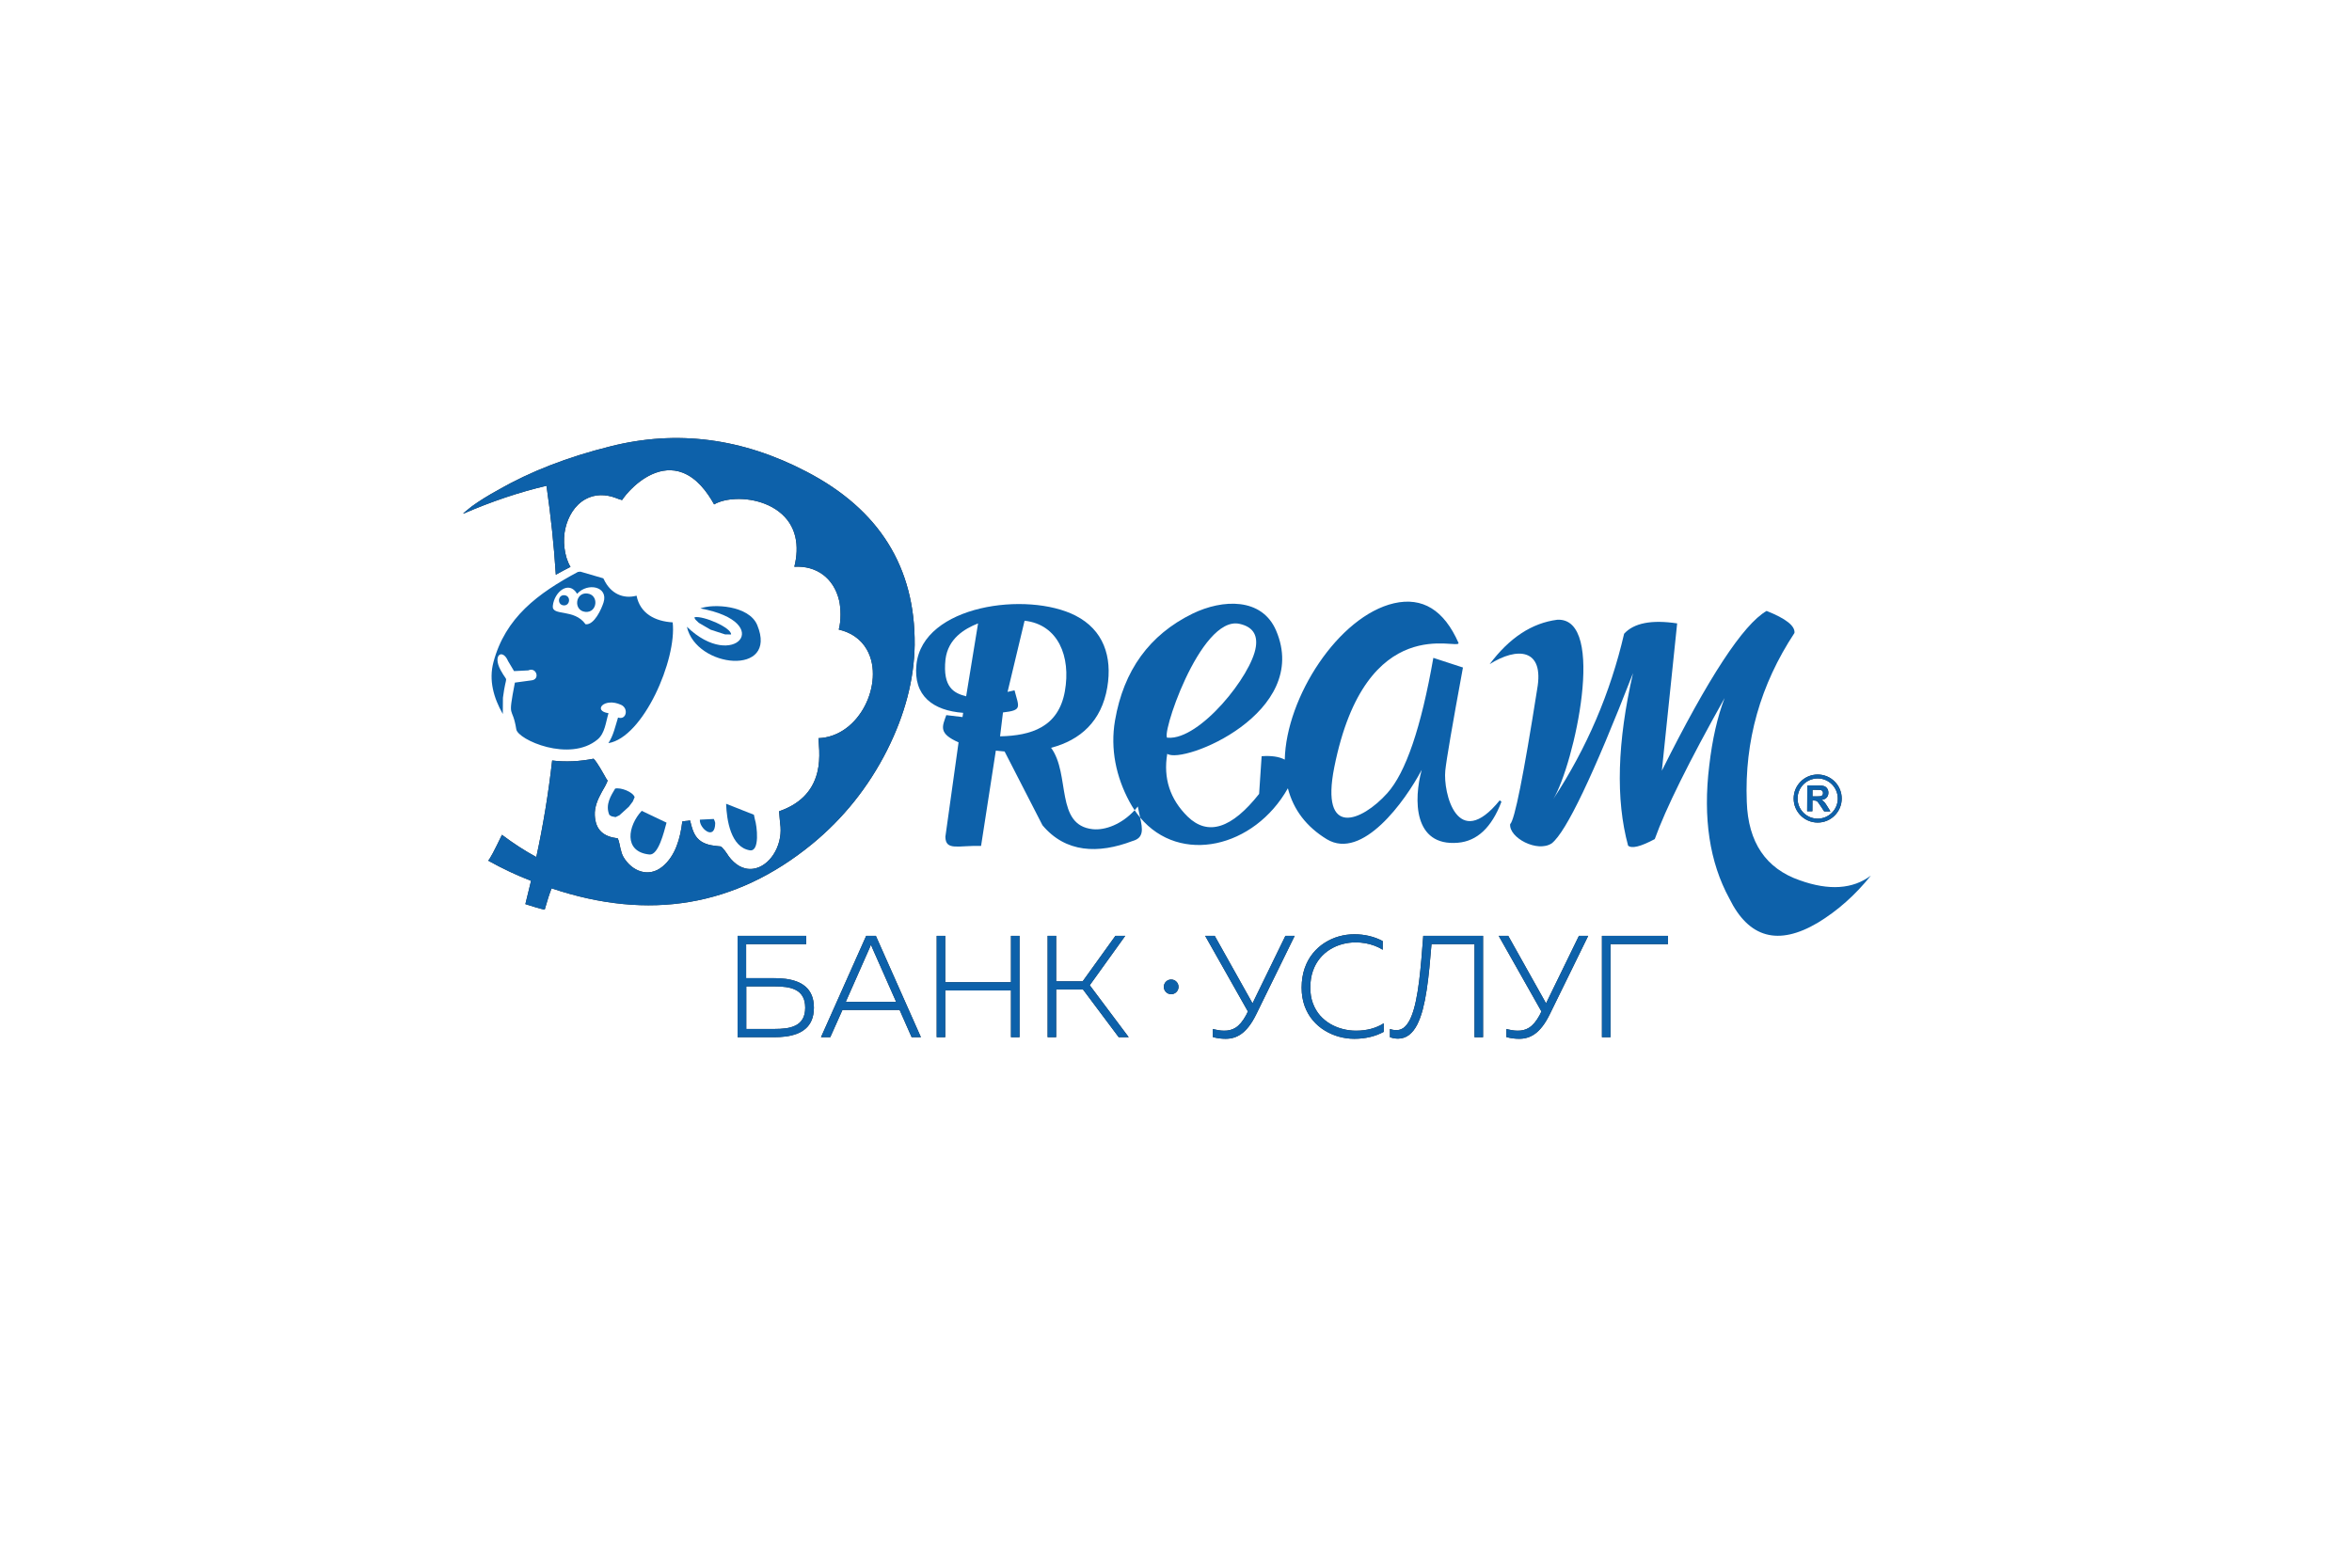 <?xml version="1.0" encoding="UTF-8"?> <!-- Creator: CorelDRAW 2019 (64-Bit) --> <svg xmlns="http://www.w3.org/2000/svg" xmlns:xlink="http://www.w3.org/1999/xlink" xml:space="preserve" width="210mm" height="140mm" style="shape-rendering:geometricPrecision; text-rendering:geometricPrecision; image-rendering:optimizeQuality; fill-rule:evenodd; clip-rule:evenodd" viewBox="0 0 2100000 1400000"> <defs> <style type="text/css"> <![CDATA[ .fil1 {fill:#2B2A29} .fil2 {fill:#0D61AA} .fil0 {fill:#2B2A29;fill-rule:nonzero} ]]> </style> </defs> <g id="Слой_x0020_1">  <g id="_2164653713968"> <path class="fil0" d="M413745 458726c-551,-16 1879,-2135 7288,-6356 6871,-4997 14844,-9963 23916,-14894 28492,-16400 61872,-29359 100146,-38882 59268,-14916 117585,-7380 174954,22599 64984,33775 97191,85326 96621,154654 -453,30957 -8685,62364 -24696,94219 -16676,32931 -39049,60891 -67120,83882 -67900,55490 -145347,68614 -232345,39377 -1857,4601 -3887,10845 -6086,18727 739,845 -5036,-703 -17332,-4640l5063 -20815c-12487,-4765 -25257,-10773 -38313,-18024 1518,-1322 5630,-9009 12336,-23058 10247,7713 20468,14328 30667,19846 6175,-28521 10891,-57254 14152,-86194 12195,1527 25042,766 36979,-1611 1597,1339 4914,6719 5784,8151 1374,2268 2688,4570 3995,6876 529,939 1724,3290 2442,4016l103 105 107 85c321,1455 -4357,9136 -5118,10512 -3527,6368 -6591,13365 -6224,20807 657,13332 7956,19085 20511,20584 1049,1950 2012,7330 2374,8901 614,2672 1399,5583 2821,7946 7589,12624 22360,18460 34683,8394 11750,-9598 16060,-25771 17744,-40339 1546,-355 3247,-401 4764,-572 442,-50 1525,-280 2136,-329 98,247 183,577 220,738 1223,5062 2660,10722 6099,14776 4279,5046 10793,6627 17106,7283l3892 404c1807,573 6057,6940 7084,8612l55 92 64 85c5195,7015 12623,12363 21743,11174 7688,-1002 14056,-6396 18186,-12698 4732,-7227 6975,-16128 6361,-24734l-10 -139 -27 -134c-148,-825 -211,-1808 -294,-2646 -164,-1662 -316,-3325 -462,-4987 -145,-1665 -287,-3328 -416,-4995 -25,-325 -56,-671 -85,-1020 17079,-5884 29751,-16779 34170,-34932 1551,-6368 1915,-12905 1682,-19435 -92,-2603 -284,-5193 -491,-7792 -83,-1025 -175,-2070 -245,-3113 18389,-704 33226,-12930 41529,-28997 7737,-14977 10356,-34921 1734,-50107 -5519,-9722 -14524,-15437 -25094,-17900 2153,-7612 1903,-19304 285,-26097 -4735,-19849 -20201,-31196 -39946,-29996 4576,-18449 2224,-37025 -13965,-49370 -3741,-2852 -7920,-5110 -12295,-6826 -8164,-3202 -17354,-4656 -26110,-4296 -6234,256 -13679,1540 -19266,4798 -6381,-11498 -15546,-23575 -28197,-28374 -9284,-3523 -18740,-2451 -27626,1645 -7356,3392 -14123,8743 -19683,14603 -1959,2061 -3867,4276 -5526,6585 -346,479 -780,1058 -1166,1685 -1927,-461 -3935,-1284 -5676,-1934 -9005,-3366 -18526,-3573 -27076,1185 -9592,5335 -15404,15484 -17840,25916 -2473,10590 -1210,24903 4552,34497 -4447,2231 -8800,4546 -13088,6996 -1706,-26829 -4424,-51892 -8329,-79418 -24058,5593 -48793,13891 -74201,24899z"></path> <path class="fil0" d="M666184 873513l0 -30384 53657 0 0 -7370 -61285 0 0 90506 32453 0c3577,22 7068,-194 10515,-625 3448,-452 6681,-1228 9697,-2327 3018,-1099 5689,-2651 8017,-4655 2305,-1982 4137,-4504 5452,-7585 1314,-3081 1982,-6809 2004,-11184 -22,-4374 -690,-8102 -2004,-11184 -1315,-3081 -3147,-5603 -5452,-7585 -2328,-2004 -4999,-3556 -8017,-4654 -3016,-1099 -6249,-1875 -9697,-2328 -3447,-431 -6938,-646 -10515,-625l-24825 0zm130 45383l0 -38013 25083 0c3555,-43 6981,172 10257,604 3275,430 6206,1292 8792,2585 2607,1293 4654,3211 6163,5754 1530,2543 2284,5882 2327,10063 -22,4159 -797,7521 -2306,10064 -1508,2542 -3534,4439 -6119,5732 -2586,1292 -5539,2176 -8814,2607 -3275,431 -6702,625 -10300,604l-25083 0zm74990 7369l10861 -24307 51071 0 10731 24307 8275 0 -40210 -90506 -8663 0 -40340 90506 8275 0zm35168 -79774c194,-518 388,-1013 582,-1465 194,-475 388,-927 582,-1380 193,453 388,905 582,1380 193,452 388,947 581,1465l21334 48226 -44994 0 21333 -48226zm126191 -10732l0 41374 -58700 0 0 -41374 -7628 0 0 90506 7628 0 0 -41762 58700 0 0 41762 7628 0 0 -90506 -7628 0zm40339 90506l0 -42667 23920 0 31935 42667 8921 0 -34779 -46416 31676 -44090 -8792 0 -29220 40599 -23661 0 0 -40599 -7628 0 0 90506 7628 0zm178684 -20558l34263 -69948 -8275 0 -29350 60251 -33745 -60251 -8534 0 38142 67492 -1552 3232c-1551,2823 -3102,5150 -4654,6982 -1552,1832 -3146,3254 -4741,4267 -1616,1013 -3297,1723 -4999,2133 -1724,409 -3513,604 -5387,582 -1767,-22 -3513,-173 -5215,-496 -1724,-301 -3297,-646 -4741,-1055l0 7240c1832,517 3706,905 5624,1163 1918,259 3793,388 5625,388 2434,22 4826,-280 7175,-948 2371,-646 4698,-1788 6982,-3405 2306,-1616 4569,-3857 6788,-6723 2241,-2866 4439,-6508 6594,-10904zm40469 -23790c0,6077 905,11550 2672,16421 1767,4891 4224,9158 7327,12821 3103,3663 6659,6723 10688,9159 4008,2456 8275,4288 12779,5516 4503,1228 9029,1853 13597,1853 4935,0 9611,-539 14050,-1594 4417,-1056 8490,-2608 12196,-4612l0 -7628c-3318,2133 -7067,3771 -11226,4892 -4181,1120 -8663,1702 -13468,1702 -3987,0 -7931,-496 -11852,-1509 -3922,-991 -7629,-2499 -11120,-4525 -3469,-2025 -6572,-4590 -9266,-7650 -2672,-3081 -4784,-6680 -6314,-10817 -1530,-4138 -2305,-8814 -2305,-14029 21,-5495 797,-10429 2305,-14761 1509,-4352 3599,-8124 6250,-11335 2650,-3210 5688,-5861 9115,-7973 3448,-2111 7111,-3684 10990,-4719 3878,-1034 7822,-1551 11809,-1551 2952,0 5840,258 8705,754 2866,517 5603,1250 8232,2241 2607,970 5021,2177 7240,3599l0 -7758c-3706,-2004 -7735,-3512 -12045,-4547 -4310,-1013 -8749,-1530 -13296,-1530 -4655,0 -9266,647 -13792,1918 -4525,1271 -8770,3189 -12778,5754 -3986,2542 -7521,5710 -10602,9525 -3060,3814 -5473,8252 -7219,13317 -1745,5064 -2629,10752 -2672,17066zm108607 -46158c-517,7090 -1077,14093 -1681,20967 -582,6875 -1271,13447 -2047,19696 -776,6271 -1724,12046 -2823,17326 -1099,5279 -2435,9869 -3987,13791 -1573,3900 -3426,6939 -5581,9094 -2154,2176 -4676,3275 -7542,3297 -1207,0 -2284,-65 -3232,-237 -948,-151 -1896,-410 -2845,-797l0 7369c1293,453 2543,776 3772,992 1206,193 2370,301 3469,301 3749,-43 7025,-1164 9826,-3319 2780,-2154 5172,-5171 7176,-9050 1982,-3900 3685,-8490 5064,-13748 1379,-5258 2543,-11034 3469,-17326 949,-6270 1768,-12864 2435,-19782 668,-6939 1315,-14006 1897,-21204l38400 0 0 83136 7628 0 0 -90506 -53398 0zm113003 69948l34263 -69948 -8275 0 -29350 60251 -33745 -60251 -8534 0 38142 67492 -1552 3232c-1551,2823 -3103,5150 -4654,6982 -1552,1832 -3146,3254 -4741,4267 -1616,1013 -3297,1723 -4999,2133 -1724,409 -3513,604 -5387,582 -1768,-22 -3513,-173 -5215,-496 -1724,-301 -3297,-646 -4741,-1055l0 7240c1832,517 3706,905 5624,1163 1918,259 3793,388 5624,388 2435,22 4827,-280 7176,-948 2371,-646 4698,-1788 6982,-3405 2306,-1616 4569,-3857 6788,-6723 2241,-2866 4439,-6508 6594,-10904zm54174 20558l0 -83136 51330 0 0 -7370 -58958 0 0 90506 7628 0z"></path> <path class="fil1" d="M1045687 874732c3627,0 6568,2941 6568,6567 0,3627 -2941,6567 -6568,6567 -3626,0 -6567,-2940 -6567,-6567 0,-3626 2941,-6567 6567,-6567z"></path> <path class="fil1" d="M1622938 691676c11843,0 21448,9605 21448,21451 0,11846 -9605,21450 -21448,21450 -11849,0 -21453,-9604 -21453,-21450 0,-11846 9604,-21451 21453,-21451zm-3 3497c9916,0 17954,8035 17954,17954 0,9918 -8038,17954 -17954,17954 -9915,0 -17954,-8036 -17954,-17954 0,-9919 8039,-17954 17954,-17954z"></path> <path class="fil0" d="M1613535 724466l137 -23067 9805 56c2467,13 4253,233 5368,654 1115,421 2006,1161 2673,2223 663,1067 990,2279 982,3641 -11,1732 -529,3161 -1550,4282 -1022,1118 -2550,1821 -4580,2102 1006,596 1837,1244 2486,1952 651,708 1525,1960 2627,3759l2792 4518 -5567 -34 -3338 -5039c-1188,-1801 -1995,-2936 -2435,-3405 -437,-469 -903,-791 -1396,-968 -494,-177 -1271,-265 -2347,-273l-938 -6 -59 9632 -4660 -27zm4740 -13289l3443 22c2234,13 3631,-70 4191,-255 552,-188 992,-509 1309,-973 316,-459 479,-1033 482,-1724 6,-778 -201,-1403 -611,-1883 -410,-482 -995,-785 -1748,-917 -378,-51 -1510,-88 -3403,-96l-3630 -24 -33 5850z"></path> <path class="fil2" d="M600599 555863l0 0zm-57402 107804c31173,-5184 61247,-74687 57402,-107880 -15523,-913 -29074,-7755 -32239,-23819 -11956,3200 -23249,-1839 -29236,-14679l-489 -832 -20404 -5952 -2251 250c-35625,19060 -64791,40663 -75409,80587 -4306,16192 198,31935 8361,46295l116 -14499c3020,-23447 5242,-11328 -2031,-24622 -7563,-13830 1821,-19520 6627,-8134l5324 8936 12689 -622c7319,-3363 10967,8215 2711,8919l-14644 1990c-6737,34821 -2379,19153 1257,41739 1501,9315 47551,29760 72482,9100 6738,-5580 7354,-15407 9839,-23517 -14354,-2066 -3899,-14406 11281,-7453 6906,3165 4689,13882 -2758,11316 -2473,7860 -4067,15930 -8628,22877zm-4311 -125701c-1804,5749 -8250,20346 -16064,19526 -10095,-14319 -30225,-6947 -29242,-16372 1344,-12853 14516,-23040 21701,-10828 9484,-10432 28050,-6505 23605,7674z"></path> <path class="fil2" d="M772257 630236c-8303,16064 -23139,28294 -41530,28998 70,1041 163,2088 244,3112 210,2595 402,5190 495,7791 232,6528 -134,13067 -1682,19432 -4421,18159 -17093,29050 -34170,34932 30,355 59,698 82,1024 134,1664 273,3328 419,4992 145,1664 296,3328 459,4986 88,838 146,1821 297,2648l23 133 12 140c617,8605 -1629,17507 -6359,24733 -4131,6307 -10496,11700 -18188,12701 -9117,1187 -16546,-4160 -21742,-11177l-64 -81 -58 -93c-1024,-1676 -5271,-8041 -7081,-8611l-3892 -407c-6313,-652 -12829,-2234 -17105,-7285 -3439,-4049 -4876,-9710 -6098,-14772 -41,-163 -122,-494 -221,-739 -611,47 -1693,280 -2135,332 -1519,169 -3218,215 -4765,570 -1688,14569 -5993,30737 -17746,40337 -12322,10065 -27095,4230 -34681,-8395 -1426,-2363 -2205,-5272 -2822,-7942 -361,-1571 -1327,-6953 -2374,-8902 -12556,-1501 -19857,-7255 -20509,-20584 -366,-7442 2694,-14441 6220,-20806 762,-1379 5440,-9059 5120,-10513l-105 -88 -105 -104c-715,-722 -1914,-3078 -2443,-4015 -1304,-2304 -2619,-4608 -3992,-6877 -872,-1431 -4189,-6813 -5783,-8151 -11939,2379 -24785,3136 -36980,1611 -3264,28940 -7977,57676 -14155,86196 -10200,-5521 -20416,-12137 -30668,-19846 -6702,14045 -10816,21737 -12334,23058 13056,7249 25826,13259 38312,18024l-5062 20812c12294,3939 18071,5486 17333,4643 2199,-7884 4229,-14127 6085,-18729 86999,29236 164444,16116 232347,-39377 28067,-22988 50444,-50949 67118,-83880 16012,-31854 24244,-63261 24698,-94219 570,-69329 -31639,-120877 -96621,-154657 -57373,-29975 -115688,-37510 -174957,-22598 -38272,9524 -71651,22481 -100148,38883 -9070,4933 -17041,9896 -23912,14894 -5411,4224 -7843,6342 -7290,6359 25407,-11014 50146,-19310 74204,-24901 3904,27525 6621,52590 8326,79417 4288,-2449 8640,-4765 13090,-6993 -5765,-9594 -7028,-23913 -4555,-34502 2438,-10432 8250,-20579 17844,-25914 8547,-4759 18071,-4550 27072,-1187 1745,652 3753,1472 5678,1938 384,-629 821,-1210 1164,-1688 1664,-2309 3566,-4520 5527,-6586 5562,-5859 12329,-11211 19683,-14603 8884,-4096 18344,-5167 27630,-1641 12649,4794 21812,16873 28195,28369 5585,-3258 13032,-4538 19264,-4794 8756,-361 17949,1094 26111,4294 4376,1716 8553,3974 12294,6825 16192,12346 18543,30923 13964,49372 19746,-1198 35211,10147 39947,29999 1617,6789 1868,18484 -285,26094 10571,2461 19578,8180 25093,17902 8623,15186 6005,35130 -1733,50106z"></path> <path class="fil2" d="M844913 638620c-3741,10438 -7080,16372 10950,24337l-11776 84322c216,12887 11631,7558 31866,8169l13178 -85108c2607,315 5225,565 7837,763l33798 65843c20666,24745 49896,25751 80464,14086 10136,-2758 9048,-10420 6755,-20939 -1710,-2043 -3357,-4224 -4922,-6534 -11473,12515 -26298,18100 -37381,16936 -33757,-3520 -19782,-48924 -37213,-72686 26275,-6882 45056,-23802 50175,-53939 4649,-27637 -3496,-51404 -28351,-64110 -42915,-21941 -136499,-9606 -142038,43752 -2903,27939 14824,41082 41710,43072l-576 3776 -14476 -1740zm60928 -22144l-6231 1414 15197 -63563c30044,3374 41477,31994 35973,62969 -5719,32181 -30196,39680 -57861,40279l2595 -21335c17472,-1972 14283,-4526 10327,-19764zm-43206 5359c-10623,-2758 -21119,-7651 -18449,-32925 2234,-18444 16657,-27281 29091,-32192l-10642 65117z"></path> <path class="fil2" d="M995551 643379c-4381,25606 1035,50467 12788,72337 1483,2769 3060,5382 4724,7843 978,-1071 1932,-2188 2857,-3357 628,3508 1396,6819 2065,9891 35718,42577 101911,27083 131909,-26130 4974,19229 16558,34397 34763,45498 31680,19153 69864,-33861 84724,-61969 -7250,26537 -7471,68398 32180,65123 17268,-1397 30272,-13609 39016,-36637l-1524 -1280c-37835,46725 -50647,-7005 -48611,-26560 1024,-9838 6278,-40512 15768,-92025l-26444 -8617c-10874,62161 -24587,102446 -41134,120848 -22807,25420 -60055,40529 -47296,-23231 28207,-140956 112058,-103854 110935,-110911 -12957,-29452 -32169,-41274 -57629,-35474 -49541,11485 -96319,83985 -97529,139647 -5004,-2659 -11887,-3677 -20660,-3049l-2252 33647c-24483,31045 -45760,37800 -63825,20253 -15784,-15558 -21853,-34240 -18205,-56058 14092,9815 128709,-36602 97180,-110102 -12666,-29533 -47691,-28154 -74664,-15017 -38411,18839 -61451,50612 -69136,95330zm47284 15418c-8344,3689 28421,-109724 63993,-101654 11334,2537 16145,9402 14435,20584 -3619,25408 -50158,83351 -78428,81070z"></path> <path class="fil2" d="M1386971 713453c-593,995 -1181,1879 -1751,2653 587,-885 1169,-1763 1751,-2653zm-14493 -98053c-12160,77195 -20195,117381 -24116,120551 -1245,12056 24198,25763 37160,17164 12946,-10292 37120,-60951 72529,-151964 -14115,61515 -15581,112860 -4393,154041 3294,2839 11229,890 23808,-5853 9717,-27113 30511,-69102 62371,-125963 -6435,16797 -11014,36946 -13731,60427 -5673,46703 302,86214 17931,118545 17327,35339 43636,42583 78941,21731 17681,-10700 33500,-24745 47458,-42135 -16168,12113 -37306,13527 -63406,4235 -30388,-10519 -46190,-33884 -47400,-70108 -2095,-54330 12102,-104604 42583,-150818 651,-6283 -7639,-12840 -24884,-19671 -20853,11974 -52026,59537 -93527,142690l13661 -131560c-22842,-3432 -38626,-355 -47354,9251 -12258,52858 -33308,102021 -63138,147490 18473,-30703 47854,-162122 3537,-159999 -22667,2874 -42821,16099 -60456,39686 24570,-15605 49001,-14150 42426,22260z"></path> <path class="fil2" d="M1613669 701398l-134 23068 4660 29 58 -9634 937 5c1076,6 1856,99 2351,274 488,174 960,500 1396,966 436,471 1245,1606 2432,3409l3340 5039 5567 35 -2792 -4521c-1100,-1798 -1978,-3049 -2630,-3759 -646,-709 -1478,-1355 -2484,-1955 2030,-279 3560,-983 4578,-2100 1024,-1117 1542,-2548 1554,-4282 6,-1361 -320,-2572 -983,-3642 -669,-1059 -1560,-1798 -2677,-2223 -1111,-419 -2897,-640 -5364,-651l-9809 -58zm8052 9803l-3444 -23 29 -5853 3630 23c1897,12 3026,47 3404,99 756,134 1338,436 1751,919 407,477 617,1106 611,1879 -6,693 -169,1269 -483,1728 -320,460 -756,786 -1309,972 -559,186 -1961,268 -4189,256z"></path> <path class="fil2" d="M1622937 731082c-9914,0 -17955,-8035 -17955,-17955 0,-9920 8041,-17955 17955,-17955 9914,0 17955,8035 17955,17955 0,9920 -8041,17955 -17955,17955zm-21452 -17955c0,11846 9606,21451 21452,21451 11846,0 21451,-9605 21451,-21451 0,-11846 -9605,-21452 -21451,-21452 -11846,0 -21452,9606 -21452,21452z"></path> <polygon class="fil2" points="1489271,835761 1430310,835761 1430310,926262 1437938,926262 1437938,843127 1489271,843127 "></polygon> <path class="fil2" d="M1383765 905707l34263 -69946 -8273 0 -29353 60247 -33745 -60247 -8535 0 38144 67491 -1554 3229c-1547,2827 -3101,5155 -4654,6982 -1548,1832 -3142,3258 -4736,4270 -1618,1012 -3299,1722 -5004,2129 -1722,414 -3508,606 -5387,582 -1763,-17 -3509,-168 -5213,-494 -1723,-303 -3299,-646 -4742,-1053l0 7237c1833,518 3706,908 5626,1164 1920,262 3793,390 5626,390 2432,23 4823,-279 7174,-949 2368,-645 4695,-1786 6982,-3403 2304,-1618 4567,-3858 6789,-6726 2240,-2862 4440,-6505 6592,-10903z"></path> <path class="fil2" d="M1324159 926262l0 -90501 -53399 0c-512,7087 -1077,14092 -1682,20963 -576,6877 -1268,13452 -2042,19700 -779,6266 -1728,12044 -2827,17321 -1094,5283 -2432,9873 -3986,13795 -1571,3898 -3427,6941 -5579,9093 -2153,2176 -4678,3276 -7541,3299 -1210,0 -2286,-70 -3235,-238 -948,-152 -1896,-413 -2845,-797l0 7365c1292,454 2543,780 3770,995 1211,192 2374,303 3474,303 3747,-47 7022,-1164 9827,-3322 2775,-2153 5166,-5173 7173,-9048 1984,-3903 3683,-8494 5062,-13748 1379,-5259 2543,-11037 3474,-17326 948,-6272 1763,-12864 2432,-19782 669,-6941 1315,-14010 1896,-21207l38400 0 0 83135 7628 0z"></path> <path class="fil2" d="M1234559 848171l0 -7755c-3706,-2007 -7738,-3514 -12043,-4550 -4311,-1012 -8751,-1530 -13300,-1530 -4655,0 -9263,646 -13789,1920 -4527,1268 -8768,3188 -12777,5754 -3991,2543 -7523,5708 -10606,9524 -3055,3811 -5469,8250 -7215,13318 -1745,5062 -2630,10752 -2676,17065 0,6080 907,11549 2676,16418 1763,4893 4224,9164 7325,12824 3101,3665 6656,6725 10688,9157 4009,2456 8273,4288 12777,5516 4503,1227 9029,1856 13597,1856 4939,0 9611,-541 14050,-1594 4422,-1059 8495,-2607 12201,-4614l0 -7628c-3322,2136 -7069,3770 -11229,4893 -4183,1117 -8663,1699 -13469,1699 -3985,0 -7930,-494 -11852,-1507 -3921,-989 -7627,-2496 -11118,-4526 -3468,-2025 -6574,-4591 -9268,-7645 -2671,-3084 -4783,-6685 -6313,-10822 -1530,-4137 -2304,-8814 -2304,-14027 18,-5493 797,-10432 2304,-14761 1507,-4352 3602,-8122 6249,-11334 2653,-3211 5690,-5864 9117,-7976 3444,-2112 7110,-3683 10990,-4719 3875,-1030 7820,-1547 11805,-1547 2956,0 5842,256 8710,750 2862,518 5603,1251 8233,2246 2606,966 5021,2176 7237,3595z"></path> <polygon class="fil2" points="973000,879851 1004673,835761 995882,835761 966664,876360 943001,876360 943001,835761 935374,835761 935374,926262 943001,926262 943001,883598 966920,883598 998855,926262 1007780,926262 "></polygon> <path class="fil2" d="M1039123 881300c0,3625 2938,6569 6562,6569 3631,0 6569,-2944 6569,-6569 0,-3625 -2938,-6569 -6569,-6569 -3624,0 -6562,2944 -6562,6569z"></path> <path class="fil2" d="M1076044 835761l38144 67491 -1553 3229c-1554,2827 -3101,5155 -4655,6982 -1553,1832 -3147,3258 -4742,4270 -1617,1012 -3293,1722 -4997,2129 -1723,414 -3515,606 -5388,582 -1769,-17 -3514,-168 -5213,-494 -1728,-303 -3299,-646 -4742,-1053l0 7237c1833,518 3706,908 5626,1164 1914,262 3794,390 5621,390 2437,23 4829,-279 7179,-949 2368,-645 4695,-1786 6982,-3403 2304,-1618 4567,-3858 6784,-6726 2246,-2862 4439,-6505 6598,-10903l34263 -69946 -8280 0 -29346 60247 -33745 -60247 -8536 0z"></path> <polygon class="fil2" points="910292,926262 910292,835761 902664,835761 902664,877134 843965,877134 843965,835761 836338,835761 836338,926262 843965,926262 843965,884506 902664,884506 902664,926262 "></polygon> <path class="fil2" d="M822240 926262l-40209 -90501 -8663 0 -40337 90501 8273 0 10863 -24302 51071 0 10729 24302 8273 0zm-43438 -79772l21329 48226 -44991 0 21335 -48226c192,-518 384,-1012 582,-1466 192,-471 384,-925 581,-1379 192,454 384,908 582,1379 192,454 384,948 582,1466z"></path> <path class="fil2" d="M666186 843127l53655 0 0 -7366 -61288 0 0 90501 32453 0c3579,24 7069,-192 10520,-622 3444,-454 6679,-1228 9693,-2327 3019,-1100 5690,-2653 8017,-4655 2310,-1984 4137,-4503 5452,-7587 1314,-3078 1984,-6807 2007,-11182 -23,-4375 -693,-8105 -2007,-11183 -1315,-3083 -3142,-5602 -5452,-7586 -2327,-2002 -4998,-3555 -8017,-4655 -3014,-1100 -6249,-1873 -9693,-2327 -3451,-431 -6941,-646 -10520,-623l-24820 0 0 -30388zm128 37754l25082 0c3555,-41 6982,175 10258,605 3275,431 6208,1292 8791,2583 2606,1298 4654,3212 6161,5754 1530,2543 2287,5883 2327,10066 -17,4160 -797,7523 -2304,10065 -1506,2543 -3531,4439 -6120,5731 -2583,1292 -5539,2176 -8815,2607 -3275,430 -6696,622 -10298,605l-25082 0 0 -38016z"></path> <path class="fil2" d="M669421 759358c9210,1536 6528,-21760 4556,-27770l-838 -3986 -24826 -9803c500,14708 4236,38743 21108,41559z"></path> <path class="fil2" d="M624895 731983c-814,7605 13539,19590 13696,2944 -64,-744 -727,-2565 -1274,-3560l-12422 616z"></path> <path class="fil2" d="M579799 763099c8040,832 12992,-19892 15319,-28445l-22156 -10548c-12212,13032 -16779,36538 6837,38993z"></path> <path class="fil2" d="M553070 728068l8431 -7651 3502 -4655 1647 -3880c-1548,-4684 -12364,-8861 -17391,-7657 -3659,6132 -9105,14324 -5201,23534l2007 1240 3567 727 3438 -1658z"></path> <path class="fil2" d="M613294 559709c8250,37207 81820,44433 62806,-1496 -7354,-17768 -39737,-19188 -50769,-14871 67881,12515 29824,56931 -12037,16367z"></path> <path class="fil2" d="M620078 551203l168 977 856 1309 2851 2735 10548 6120 12997 4224 5254 18c198,-3003 -6004,-7244 -13236,-10531 -7232,-3293 -15505,-5644 -19438,-4852z"></path> <path class="fil2" d="M522595 546420c10810,1123 12503,-15302 1699,-16413 -10799,-1123 -12515,15290 -1699,16413z"></path> <path class="fil2" d="M503116 540608c5963,616 6906,-8431 942,-9053 -5963,-611 -6894,8436 -942,9053z"></path> </g> </g> </svg> 